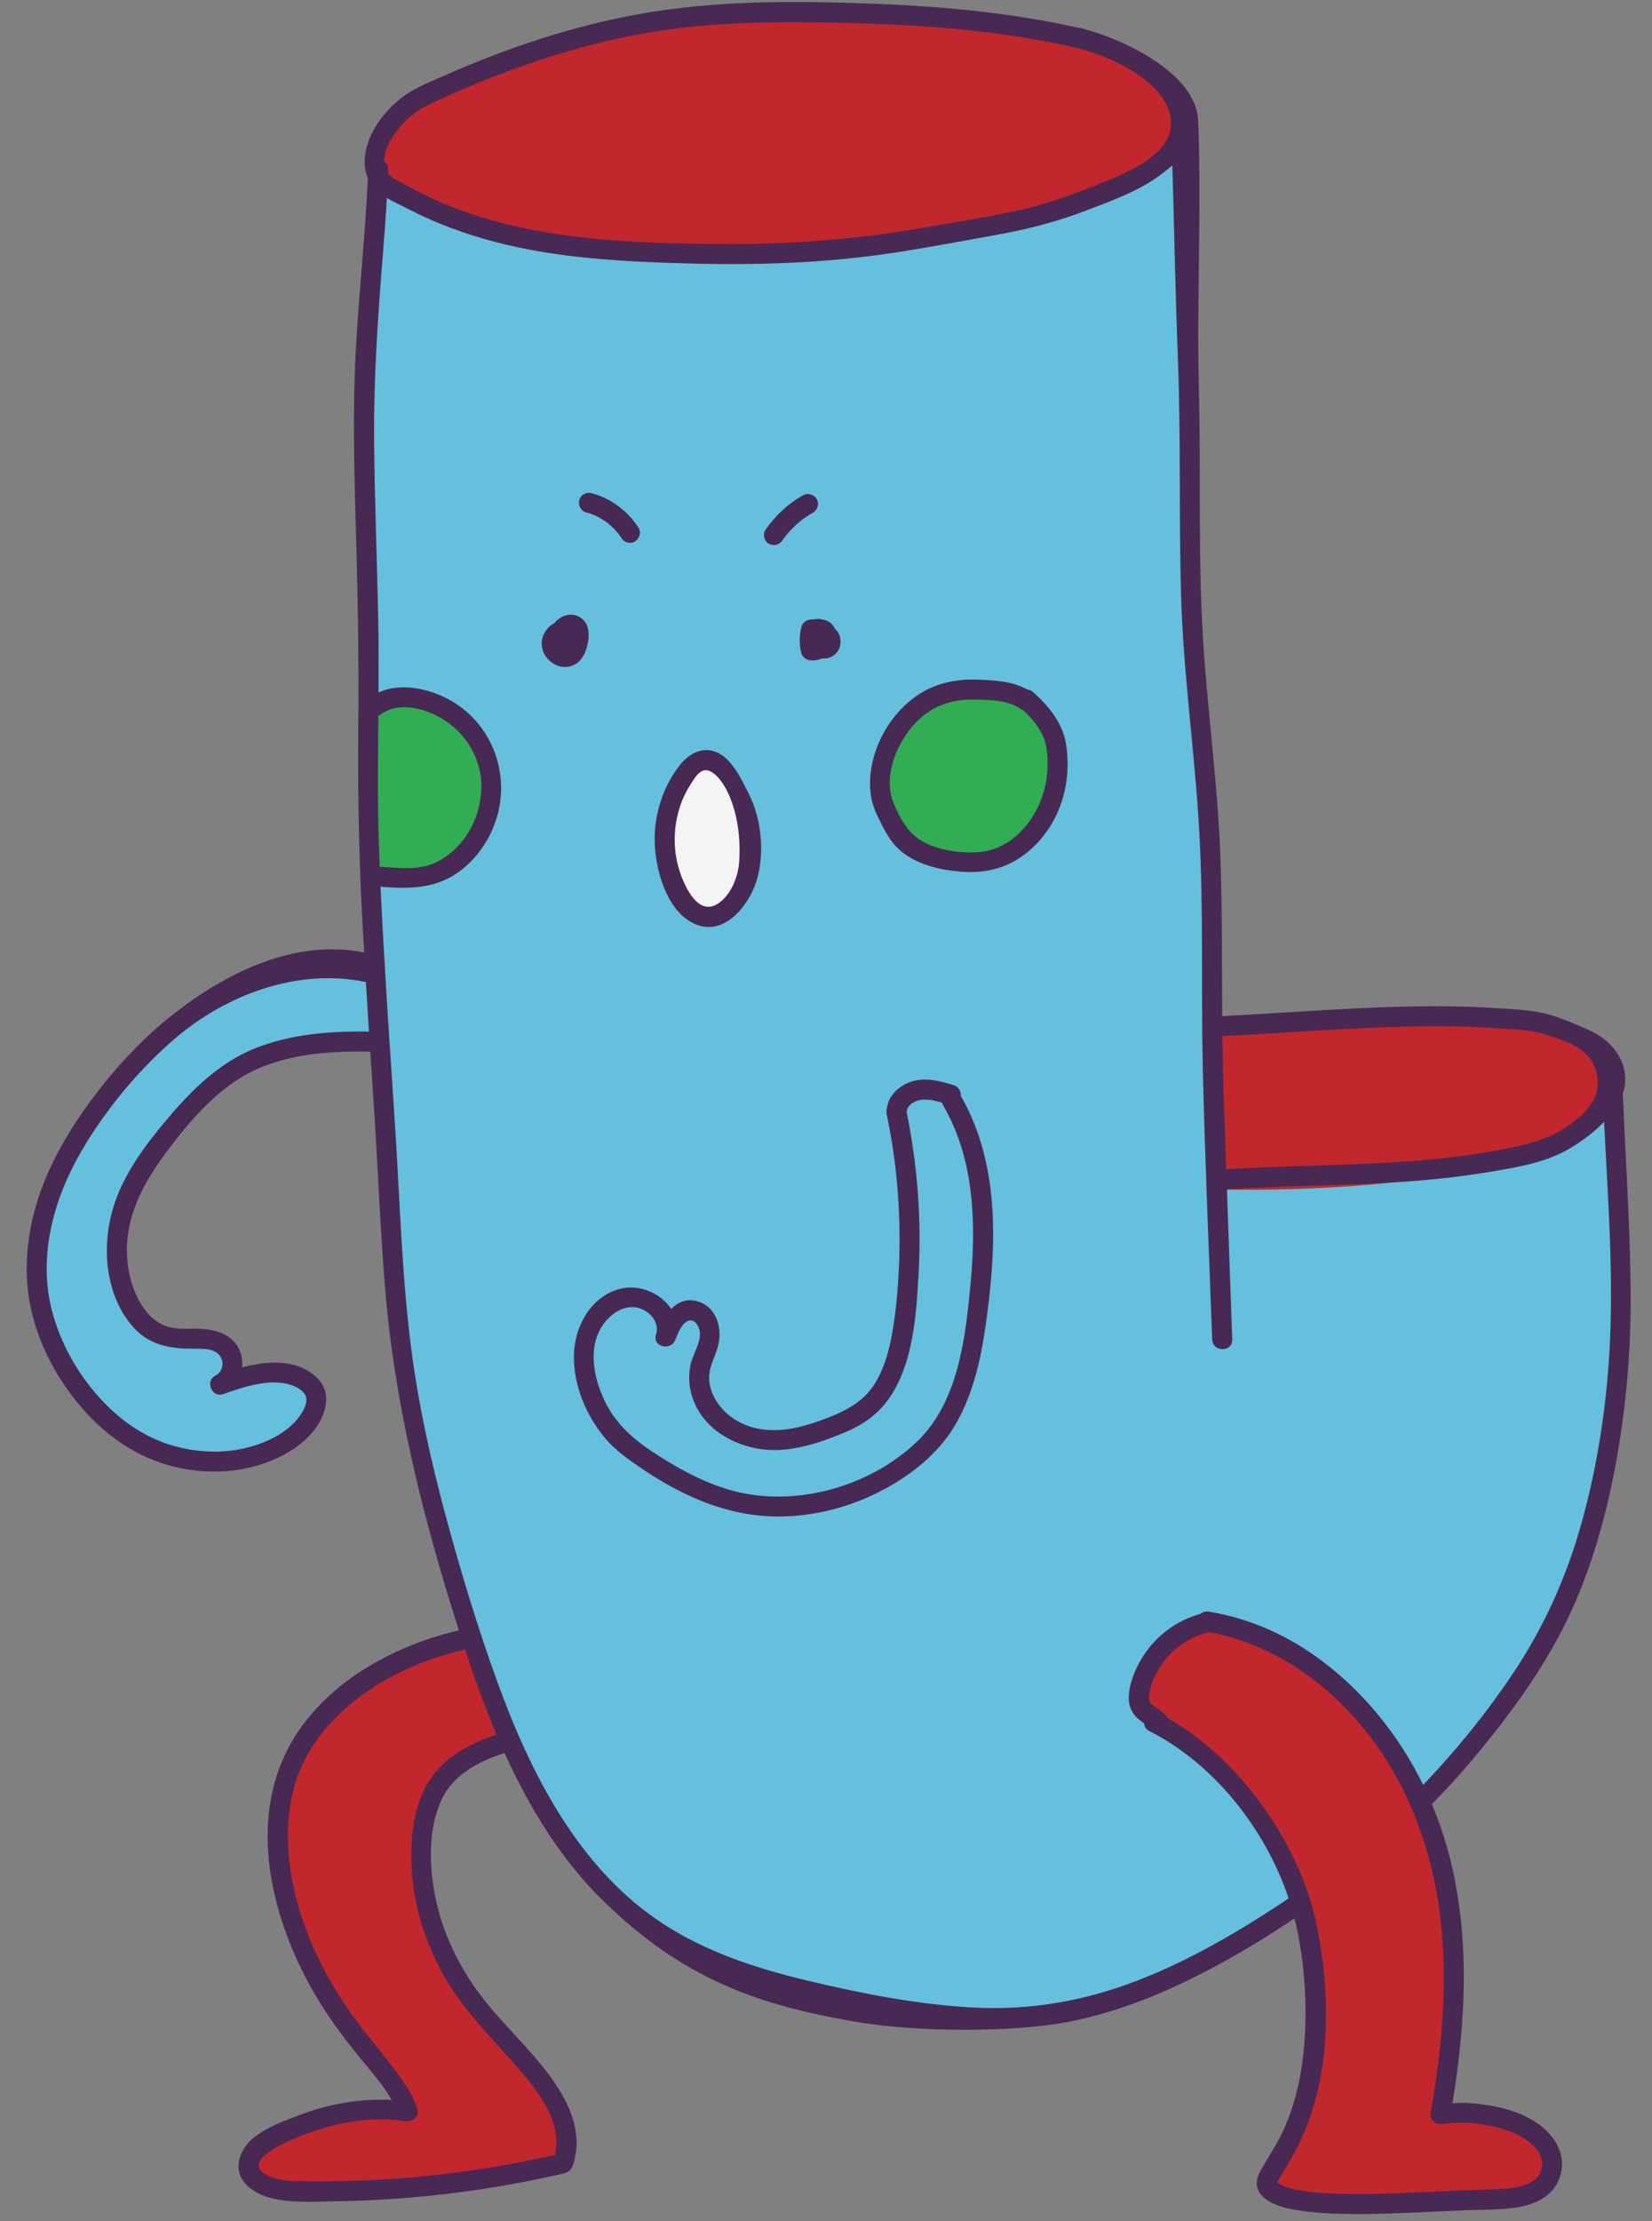 <?xml version="1.0" encoding="UTF-8" standalone="no"?><svg xmlns="http://www.w3.org/2000/svg" xmlns:xlink="http://www.w3.org/1999/xlink" fill="#472953" height="332.8" preserveAspectRatio="xMidYMid meet" version="1" viewBox="-4.0 -0.3 247.6 332.8" width="247.6" zoomAndPan="magnify"><rect x="-4.0" y="-0.3" width="247.6" height="332.8" fill="#808080" stroke="none"/><g id="change1_1"><path d="M172.785,14.274c0,0,0.913,67.304,2.217,77.519s2.739,61.677,2.739,61.677 c62.661-4.718,59.283,6.043,59.716,9.593c6.107,62.246-8.651,83.296-18.433,94.667 c-9.783,11.371-33.261,35.217-59.674,42.652s-59.87-3.522-74.152-19.761s-21.326-43.044-26.022-61.63 s-6.457-59.87-7.113-70.826c-0.657-10.957-1.3-51.652-0.765-52.45c0.535-0.798-1.708-59.268,0.765-73.355 c2.474-14.087,45.781-21.501,58.02-21.13C169.263,3.023,172.785,14.274,172.785,14.274z M51.937,144.644l0.71,9.783 c0,0-21.058-2.152-32.797,17.022s-3.587,26.739-0.848,27.522s15.391-1.044,11.087,7.174 c7.304-1.174,13.664-1.021,13.696,2.87s-7.174,13.565-21.391,9.261c-14.217-4.304-26.405-20.739-19.398-38.217 S23.698,142.622,51.937,144.644z" fill="#65c0dd"/></g><g id="change2_1"><path d="M154.11,111.492c2.609,5.852-1.1,13.82-6.108,15.924 c-7.627,3.205-19.197,0.659-19.979-10.82c-0.783-11.478,8.077-14.03,13.565-13.826 C148.632,103.031,151.502,105.64,154.11,111.492z M68.118,116.919c-0.196-5.489-3.385-14.139-14.776-12.524 c-0.651,0.092-1.264,0.223-1.857,0.374c0.241,6.814,0.635,18.781,0.693,25.665c2.626,1.159,5.331,1.119,8.151-0.393 C65.977,127.014,68.369,123.963,68.118,116.919z" fill="#31ad54"/></g><g id="change3_1"><path d="M108.22,125.427c1.435,6.152-3.13,11.065-6.118,11.456c-2.987,0.391-5.327-1.759-6.143-9.467 s2.952-13.127,6.024-13.489C106.134,113.438,106.785,119.275,108.22,125.427z M108.22,125.427 c1.435,6.152-3.13,11.065-6.118,11.456c-2.987,0.391-5.327-1.759-6.143-9.467s2.952-13.127,6.024-13.489 C106.134,113.438,106.785,119.275,108.22,125.427z" fill="#f4f4f4"/></g><g id="change4_1"><path d="M177.742,153.471c51-4.152,58.592,1.857,59.716,7.021 c-0.675,19.826-60.629,17.372-60.629,17.372S178.133,168.057,177.742,153.471z M52.064,24.158 c0.398,0.242,0.677,0.677,0.653,1.309c-0.008,0.202-0.02,0.404-0.028,0.606c0.009,0.012,0.014,0.025,0.023,0.036 c0.57,0.736,1.534,1.135,2.319,1.565c0.889,0.486,1.764,0.996,2.662,1.465c1.985,1.036,4.026,1.944,6.115,2.731 c4.222,1.591,8.6,2.719,13.029,3.5c9.285,1.637,18.897,1.872,28.299,1.906c9.931,0.036,19.688-0.737,29.479-2.457 c4.843-0.851,9.718-1.665,14.529-2.691c4.296-0.916,8.463-2.346,12.52-4.052c3.894-1.638,11.787-4.418,11.968-9.805 c-0.005-0.138-0.008-0.276-0.013-0.414c-0.001-0.026,0.006-0.048,0.007-0.073 c-0.021-0.4-0.081-0.814-0.19-1.242c-0.633-2.486-2.574-4.487-4.547-5.943c-2.959-2.184-6.371-3.568-9.868-4.537 c-0.071-0.007-0.141-0.01-0.215-0.028c-2.356-0.547-4.724-1.03-7.106-1.444 c-9.656-1.681-19.453-2.253-29.232-2.482c-9.772-0.229-19.634-0.155-29.298,1.515 c-9.257,1.599-18.284,4.522-26.955,8.188c-2.178,0.921-4.333,1.899-6.469,2.918 c-1.615,0.77-3.028,1.611-4.299,2.912C54.111,19.009,52.028,21.781,52.064,24.158z M66.742,245.535l5.217,14.217 c0,0-15.522,4.696-12.652,21.261s13.826,25.565,15.261,26.87s8.478,8.87,5.609,15.652 c-4.826,1.826-42.913,9-46.304,2.217c-3.391-6.783,9.783-10.174,21.783-10.043 c-1.435-2.609-1.826-5.348-1.826-5.348s-14.348-11.609-15.652-29.217S41.046,251.927,66.742,245.535z M176.698,242.535c0,0-12.652,2.739-9.522,13.826c7.565,4.696,15.729,9.234,21.391,23.217 c5.662,13.983,7.304,33-2.87,46.826c0.652,2.087,4.696,3.522,10.957,3.13c6.261-0.391,25.304,0.064,25.304,0.064 s7.565-1.531,7.174-5.543c-0.391-4.012-2.217-8.217-17.217-7.826c2.348-7.565,3.261-33-3-47.217 C202.655,254.796,190.524,245.666,176.698,242.535z" fill="#c1272d"/></g><g id="change5_1"><path d="M239.542,170.501c-0.115-2.32-0.221-4.64-0.313-6.961c1.049-3.052-0.267-6.239-2.895-8.212 c-1.294-0.971-2.841-1.598-4.326-2.216c-1.615-0.672-3.289-1.327-5.007-1.681 c-2.053-0.423-4.216-0.51-6.303-0.653c-2.543-0.174-5.091-0.265-7.639-0.296 c-11.217-0.137-22.402,0.888-33.596,1.445c-0.1,0.005-0.192,0.022-0.282,0.042 c-0.05-7.684,0.002-15.369-0.24-23.05c-0.372-11.849-2.132-23.59-2.745-35.422 c-0.613-11.822-0.214-23.674-0.509-35.504c-0.332-13.311,0.399-26.729-0.096-40.034 c-0.002-0.044-0.016-0.083-0.022-0.125c-0.193-5.748-7.16-9.893-11.896-11.957 c-1.861-0.811-3.772-1.466-5.734-1.985c-0.139-0.037-0.27-0.05-0.396-0.051 c-9.8-2.177-19.823-3.156-29.843-3.553c-10.257-0.406-20.622-0.557-30.824,0.743 c-9.768,1.244-19.283,3.94-28.431,7.551c-2.22,0.876-4.422,1.804-6.603,2.775 c-1.906,0.849-3.868,1.625-5.534,2.904c-2.783,2.136-5.268,5.376-5.625,8.965c-0.107,1.076,0.033,2.176,0.452,3.158 c-0.405,8.834-1.392,17.63-1.842,26.462c-0.473,9.261-0.17,18.55,0.091,27.813 c0.264,9.407,0.405,18.797,0.315,28.207c-0.089,9.327,0.087,18.61,0.562,27.925 c0.096,1.875,0.218,3.747,0.325,5.62c-10.188-2.041-20.298,2.773-28.482,9.145 c-4.679,3.643-8.745,8.043-12.288,12.785c-3.568,4.775-6.642,10.04-8.353,15.78 c-1.634,5.483-2.015,11.293-0.543,16.852c1.412,5.33,4.244,10.281,7.948,14.349c3.563,3.914,8.02,6.848,13.188,8.125 c5.002,1.236,10.381,0.978,15.118-1.114c2.628-1.161,5.155-2.915,6.644-5.429c0.773-1.306,1.223-2.819,1-4.338 c-0.192-1.31-1.077-2.339-2.119-3.111c-2.896-2.145-6.856-1.792-10.418-0.882 c0.075-0.761,0.004-1.542-0.263-2.28c-1.045-2.886-4.113-3.529-6.855-3.518 c-1.51,0.006-3.056,0.125-4.487-0.458c-1.398-0.569-2.526-1.646-3.333-2.901 c-1.637-2.546-2.353-5.559-2.322-8.567c0.058-5.658,2.824-10.408,6.124-14.804 c3.067-4.086,6.74-8.407,11.193-11.033c5.715-3.369,12.633-3.862,19.158-3.75 c0.163,2.463,0.321,4.926,0.487,7.388c0.624,9.242,0.968,18.503,1.709,27.738 c1.42,17.703,5.702,34.743,11.086,51.611c-0.068,0.008-0.135,0.011-0.206,0.028 c-10.328,2.446-21.047,8.533-25.788,18.436c-5.601,11.701-1.607,25.974,4.702,36.531 c1.885,3.154,4.064,6.102,6.393,8.938c1.613,1.964,3.522,4.088,4.815,6.409c-4.657-0.26-9.336,0.584-13.712,2.219 c-2.39,0.893-5.206,1.93-7.168,3.61c-1.669,1.43-2.767,3.933-1.558,5.99 c1.059,1.804,3.286,2.701,5.247,3.072c2.866,0.542,5.948,0.328,8.85,0.286c6.415-0.091,12.818-0.578,19.175-1.434 c3.192-0.43,6.372-0.95,9.532-1.57c1.581-0.31,3.158-0.645,4.728-1.004c0.71-0.162,1.422-0.234,1.839-0.908 c0.298-0.482,0.448-1.166,0.566-1.709c0.983-4.546-1.364-8.924-4.009-12.452c-2.905-3.875-6.478-7.159-9.493-10.935 c-3.437-4.305-6.031-9.353-7.263-14.734c-1.089-4.755-1.385-10.619,0.651-15.194 c1.768-3.974,5.593-5.947,9.545-7.224c3.731,8.243,8.453,15.994,14.97,22.33 c11.666,11.342,22.779,15.497,38.322,18.045c8.568,1.405,22.747,1.552,31.332-0.12 c8.228-1.602,16.092-5.061,23.39-9.106c3.558-1.972,7.014-4.102,10.373-6.366 c0.144,0.569,0.289,1.137,0.407,1.707c1.272,6.121,1.583,12.682,0.893,18.898 c-0.428,3.855-1.384,7.745-3.017,11.261c-0.936,2.015-2.157,3.832-3.267,5.747 c-1.113,1.922-0.873,3.556,1.173,4.767c1.629,0.964,3.608,1.273,5.454,1.512c2.448,0.317,4.924,0.391,7.39,0.4 c5.661,0.02,11.314-0.352,16.968-0.58c4.643-0.187,12.104,0.46,13.838-5.17 c0.92-2.988-0.685-5.796-3.035-7.565c-2.77-2.085-6.445-2.925-9.836-3.252c-1.103-0.106-2.197-0.108-3.289-0.041 c2.085-12.613,2.701-25.728-0.756-38.149c-0.63-2.265-1.412-4.488-2.324-6.656 c2.543-2.602,4.986-5.309,7.303-8.138c5.199-6.347,10.034-13.096,13.485-20.57 c3.625-7.852,5.823-16.374,7.22-24.886c1.247-7.598,1.831-15.24,1.782-22.936 C240.351,185.818,239.923,178.157,239.542,170.501z M34.039,156.851c-5.146,2.114-9.148,6.017-12.706,10.197 c-3.477,4.086-6.967,8.68-8.459,13.915c-1.645,5.772-1.055,12.825,3.022,17.502 c2.408,2.762,5.572,3.334,9.064,3.313c1.347-0.008,3.387-0.105,4.137,1.288c0.557,1.034,0.147,2.274-0.868,2.79 c-1.499,0.763-0.459,3.3,1.156,2.742c3.157-1.091,7.614-2.663,10.869-1.131c0.62,0.292,1.429,0.838,1.616,1.54 c0.268,1.01-0.51,2.28-1.082,3.043c-1.4,1.868-3.619,3.148-5.778,3.947c-4.179,1.547-8.792,1.546-13.052,0.319 c-4.465-1.286-8.167-3.96-11.234-7.405c-3.23-3.628-5.67-8.034-6.914-12.734 c-1.339-5.055-0.942-10.275,0.543-15.257c1.494-5.012,4.131-9.606,7.158-13.843 c3.039-4.253,6.58-8.194,10.535-11.615c7.776-6.725,18.536-10.762,28.793-8.622 c0.15,2.476,0.297,4.952,0.458,7.427C45.465,154.185,39.469,154.621,34.039,156.851z M179.463,154.928 c9.195-0.458,18.377-1.226,27.584-1.415c4.63-0.095,9.267-0.044,13.888,0.282c1.873,0.132,3.839,0.179,5.669,0.621 c1.561,0.377,3.091,0.949,4.568,1.572c2.444,1.031,4.483,3.075,4.287,6.362c-0.167,2.8-2.652,4.875-4.888,6.326 c-3.385,2.196-7.183,2.852-11.1,3.54c-4.015,0.706-8.064,1.176-12.129,1.475 c-9.172,0.675-18.381,0.612-27.559,1.211c-0.122-3.49-0.242-6.981-0.369-10.471 c-0.115-3.172-0.174-6.344-0.209-9.517C179.288,154.924,179.371,154.932,179.463,154.928z M56.844,17.756 c1.234-1.226,2.604-2.019,4.171-2.745c2.073-0.96,4.164-1.882,6.277-2.751c8.412-3.456,17.172-6.212,26.153-7.719 c9.377-1.574,18.945-1.644,28.426-1.428c9.488,0.216,18.993,0.755,28.361,2.34 c2.31,0.391,4.608,0.846,6.894,1.362c0.072,0.016,0.14,0.019,0.209,0.026c3.393,0.913,6.703,2.218,9.574,4.277 c1.914,1.373,3.797,3.26,4.412,5.603c0.106,0.404,0.165,0.794,0.185,1.171c-0,0.024-0.008,0.044-0.007,0.069 c0.005,0.13,0.008,0.261,0.013,0.39c-0.176,5.078-7.834,7.699-11.612,9.243 c-3.936,1.609-7.979,2.957-12.147,3.82c-4.668,0.967-9.397,1.734-14.097,2.536 c-9.5,1.621-18.966,2.35-28.602,2.316c-9.122-0.032-18.448-0.253-27.457-1.797 c-4.297-0.736-8.545-1.8-12.641-3.3c-2.027-0.742-4.008-1.598-5.933-2.574 c-0.871-0.442-1.72-0.923-2.583-1.381c-0.762-0.405-1.698-0.781-2.25-1.475c-0.009-0.011-0.014-0.023-0.022-0.034 c0.008-0.19,0.02-0.381,0.027-0.571c0.023-0.596-0.247-1.006-0.634-1.234 C53.526,21.659,55.547,19.045,56.844,17.756z M52.663,120.373c-0.042-4.48,0.005-8.96,0.044-13.439 c0.114-0.046,0.228-0.104,0.344-0.188c2.922-2.136,7.254-0.763,9.959,1.121c2.819,1.963,4.814,5.181,5.085,8.628 c0.273,3.475-0.86,7.08-3.191,9.695c-1.338,1.501-3.034,2.725-4.998,3.242 c-2.138,0.563-4.421,0.31-6.596,0.153c-0.147-0.011-0.278,0.002-0.402,0.025 C52.789,126.531,52.692,123.452,52.663,120.373z M60.482,266.282c-2.545,3.782-2.998,8.835-2.783,13.266 c0.29,5.963,2.213,11.766,5.25,16.887c2.793,4.711,6.625,8.479,10.207,12.564c3.127,3.567,7.284,8.514,6,13.574 c-9.98,2.276-20.153,3.595-30.387,3.895c-2.577,0.076-5.155,0.088-7.732,0.039 c-1.765-0.034-3.578-0.08-5.16-0.972c-4.079-2.3,4.463-5.551,6.099-6.152 c4.661-1.712,9.789-2.643,14.74-1.866c1.032,0.162,2.255-0.653,1.845-1.845 c-0.923-2.682-2.719-5.001-4.44-7.216c-1.916-2.467-3.957-4.821-5.737-7.393 c-3.612-5.218-6.505-10.973-8.047-17.149c-1.427-5.718-1.773-12.109,0.154-17.757 c1.648-4.831,5.069-8.911,9.091-11.977c4.646-3.542,10.124-5.916,15.789-7.258 c0.117-0.028,0.223-0.065,0.319-0.11c1.411,4.286,2.957,8.585,4.73,12.788 C66.546,260.894,62.82,262.807,60.482,266.282z M212.379,294.382c0.134,7.285-0.657,14.548-1.935,21.712 c-0.215,1.203,0.67,2.021,1.845,1.845c3.46-0.518,7.256-0.006,10.495,1.316c2.224,0.908,5.291,3.115,4.074,5.92 c-0.941,2.168-4.111,2.391-6.121,2.51c-2.362,0.14-4.733,0.16-7.097,0.268 c-5.397,0.246-10.802,0.566-16.206,0.458c-2.2-0.044-4.433-0.123-6.602-0.518 c-0.771-0.14-1.546-0.311-2.284-0.579c-0.423-0.154-0.863-0.431-1.151-0.628c0.314-0.572,0.655-1.126,1.002-1.68 c1.356-2.164,2.536-4.401,3.466-6.784c3.652-9.364,3.463-20.47,1.448-30.174 c-1.365-6.574-4.447-12.844-8.418-18.228c-3.722-5.045-8.338-9.544-13.823-12.633 c-0.067-0.14-0.151-0.279-0.273-0.41c-0.573-0.613-1.29-1.034-1.945-1.547 c-0.539-0.422-0.734-0.74-0.65-1.444c0.18-1.518,0.826-3.008,1.632-4.292c1.669-2.658,4.358-4.56,7.418-5.239 c0.014-0.003,0.024-0.009,0.038-0.012c10.073,1.903,18.727,8.308,24.703,16.519 C209.118,270.55,212.158,282.385,212.379,294.382z M237.174,203.004c-0.541,8.394-1.872,16.79-4.133,24.895 c-2.264,8.115-5.644,15.629-10.341,22.628c-3.964,5.907-8.466,11.463-13.4,16.607 c-3.558-7.265-8.705-13.735-15.203-18.61c-4.969-3.727-10.774-6.363-16.921-7.348 c-0.505-0.081-0.929,0.07-1.249,0.335c-3.717,0.986-6.966,3.521-8.904,6.834 c-1.003,1.714-1.889,3.917-1.841,5.938c0.027,1.112,0.502,2.119,1.317,2.871c0.309,0.285,0.651,0.527,0.992,0.771 c0.01,0.437,0.231,0.861,0.755,1.127c9.706,4.928,17.392,14.63,20.89,25.08 c-0.316,0.216-0.631,0.434-0.951,0.645c-6.844,4.518-14.009,8.693-21.675,11.659 c-7.995,3.094-16.148,4.516-24.72,4.052c-8.394-0.454-16.789-2.121-24.952-4.075 c-7.472-1.789-14.89-4.217-21.38-8.422c-12.747-8.26-19.987-22.654-24.999-36.516 c-2.834-7.837-5.263-15.85-7.453-23.889c-2.318-8.51-4.256-17.151-5.383-25.905 c-1.144-8.883-1.536-17.859-2.029-26.795c-0.499-9.056-1.185-18.099-1.726-27.152 c-0.303-5.061-0.605-10.128-0.837-15.197c0.09,0.022,0.182,0.041,0.282,0.049 c4.221,0.305,8.18,0.249,11.694-2.425c2.776-2.112,4.745-5.203,5.614-8.575c1.749-6.78-1.34-13.985-7.608-17.22 c-2.999-1.548-7.099-2.401-10.284-0.908c0.023-3.584,0.031-7.169-0.037-10.754 c-0.175-9.126-0.559-18.248-0.622-27.376c-0.062-9.041,0.552-18.002,1.276-27.008 c0.24-2.986,0.463-5.974,0.638-8.964c1.02,0.614,2.141,1.116,3.132,1.628c4.178,2.161,8.623,3.801,13.172,4.985 c9.404,2.447,19.208,2.939,28.881,3.206c10.277,0.283,20.517-0.045,30.691-1.587 c5.089-0.771,10.145-1.74,15.212-2.641c4.657-0.829,9.159-1.961,13.583-3.651 c3.888-1.485,8.14-2.982,11.47-5.54c0.507-0.39,1.048-0.813,1.585-1.265 c0.287,9.684,0.459,19.414,0.835,29.068c0.461,11.831,0.126,23.673,0.477,35.505 c0.352,11.851,2.088,23.592,2.734,35.423c0.646,11.821,0.246,23.674,0.524,35.504 c0.316,13.47,0.911,26.941,1.404,40.405c0.07,1.925,3.071,1.934,3,0c-0.274-7.499-0.534-14.999-0.794-22.498 c8.735-0.565,17.496-0.544,26.229-1.119c4.441-0.293,8.869-0.778,13.258-1.514 c4.187-0.702,8.399-1.379,12.085-3.605c1.724-1.041,3.485-2.345,4.955-3.878 C237,179.514,237.929,191.283,237.174,203.004z M100.364,138.232c4.241,1.676,7.792-2.798,8.964-6.378 c1.372-4.192,0.796-9.533-1.109-13.232c-0.986-1.914-2.296-4.885-4.451-6.037c-2.3-1.23-4.484-0.041-5.936,1.83 c-2.761,3.558-4.056,8.224-3.634,12.703C94.571,131.068,96.299,136.625,100.364,138.232z M98.212,119.725 c0.338-0.864,0.776-1.691,1.273-2.473c0.438-0.69,1.018-1.708,1.794-2.056c2.094-0.939,6.094,4.796,5.509,13.632 c-0.152,2.294-1.29,5.115-3.291,6.335c-3.147,1.92-5.254-3.434-5.854-5.673 C96.781,126.277,97.002,122.82,98.212,119.725z M83.883,96.922c0.298-0.93,0.422-1.939,0.27-2.905 c-0.197-1.252-1.273-2.18-2.529-2.222c-0.933-0.031-1.912,0.485-2.505,1.234c-0.408,0.223-0.782,0.509-1.066,0.853 c-0.713,0.862-1.036,1.92-0.776,3.028c0.219,0.93,0.888,1.747,1.692,2.242c0.413,0.254,0.861,0.396,1.335,0.46 c0.604,0.081,1.153-0.027,1.706-0.275C82.981,98.901,83.572,97.892,83.883,96.922z M116.651,92.844 c-0.253,0.195-0.457,0.462-0.537,0.779c-0.326,1.285-0.334,2.617-0.025,3.906c0.075,0.315,0.288,0.586,0.537,0.779 c0.094,0.093,0.204,0.157,0.331,0.193c0.179,0.094,0.371,0.137,0.578,0.129c0.356,0.048,0.73-0.004,1.078-0.08 c0.192-0.042,0.381-0.111,0.565-0.191c0.278,0.018,0.555,0.009,0.843-0.046c0.44-0.084,0.823-0.323,1.16-0.606 c0.34-0.285,0.577-0.714,0.702-1.134c0.135-0.452,0.111-0.905,0.024-1.361c-0.042-0.219-0.143-0.43-0.236-0.629 c-0.093-0.201-0.248-0.394-0.389-0.555c-0.039-0.044-0.096-0.073-0.139-0.114c-0.372-0.771-1.065-1.363-1.963-1.385 c-0.168-0.069-0.345-0.11-0.527-0.098c-0.365,0.024-0.728,0.065-1.093,0.09 C117.219,92.544,116.924,92.632,116.651,92.844z M111.242,81.176c0.762,0.403,1.578,0.155,2.052-0.538 c0.159-0.232,0.332-0.452,0.493-0.682c-0.271,0.386-0.002,0.007,0.079-0.091c0.089-0.108,0.179-0.215,0.272-0.321 c0.377-0.433,0.779-0.845,1.203-1.232c0.207-0.189,0.419-0.373,0.636-0.55c0.054-0.044,0.109-0.088,0.164-0.132 c0.001-0.001,0.004-0.003,0.005-0.004c0.035-0.027,0.079-0.06,0.091-0.069c0.056-0.042,0.113-0.083,0.17-0.124 c0.466-0.337,0.951-0.646,1.451-0.93c0.683-0.388,0.973-1.377,0.538-2.052c-0.445-0.69-1.322-0.953-2.052-0.538 c-2.258,1.281-4.175,3.073-5.639,5.212C110.26,79.773,110.561,80.816,111.242,81.176z M83.861,76.481 c0.307,0.081,0.61,0.173,0.907,0.282c0.11,0.04,0.574,0.254,0.172,0.059c0.142,0.069,0.29,0.128,0.432,0.198 c0.556,0.27,1.089,0.59,1.589,0.954c0.037,0.027,0.075,0.055,0.112,0.083c0,0,0,0,0,0 c0.123,0.101,0.245,0.202,0.364,0.307c0.238,0.21,0.467,0.43,0.685,0.661c0.208,0.219,0.388,0.467,0.594,0.686 c0.036,0.049,0.072,0.099,0.108,0.148c0.101,0.142,0.198,0.287,0.292,0.434c0.424,0.659,1.352,0.99,2.052,0.538 c0.659-0.425,0.992-1.346,0.538-2.052c-1.621-2.522-4.14-4.424-7.05-5.19c-0.758-0.2-1.664,0.252-1.845,1.048 C82.634,75.421,83.049,76.267,83.861,76.481z M88.686,79.666c0.008,0.011,0.017,0.023,0.025,0.034 C88.656,79.632,88.591,79.537,88.686,79.666z M150.834,103.388c-0.284-0.253-0.596-0.37-0.901-0.39 c-2.171-1.256-5.2-1.395-7.594-1.471c-2.838-0.09-5.614,0.439-8.088,1.88 c-5.076,2.957-8.508,9.476-7.742,15.362c0.206,1.582,0.882,2.996,1.602,4.402c0.678,1.325,1.464,2.737,2.578,3.75 c2.517,2.288,6.028,3.117,9.322,3.382c3.43,0.277,6.632-0.411,9.431-2.489c2.722-2.021,4.671-4.865,5.708-8.086 c0.884-2.747,1.086-5.819,0.599-8.671C155.22,107.96,153.116,105.42,150.834,103.388z M152.907,115.951 c-0.57,5.341-4.555,11.052-10.318,11.428c-2.691,0.175-5.789-0.253-8.184-1.537 c-2.277-1.22-3.43-3.377-4.427-5.685c-1.933-4.478,0.95-10.577,4.586-13.364 c2.079-1.594,4.565-2.305,7.163-2.278c2.236,0.024,5.277,0.021,7.18,1.363c0.148,0.104,0.294,0.167,0.438,0.21 c1.504,1.419,2.872,3.063,3.378,5.103C153.059,112.551,153.072,114.398,152.907,115.951z M138.917,162.278 c-1.996-0.602-4.215-1.2-6.276-0.534c-1.734,0.561-3.417,1.957-3.677,3.857c-0.003,0.021-0.002,0.044-0.005,0.065 c-0.108,0.26-0.146,0.563-0.075,0.903c1.491,7.095,2.116,14.336,1.896,21.582 c-0.107,3.511-0.366,7.048-0.929,10.517c-0.447,2.756-1.109,5.553-2.518,7.99 c-1.661,2.872-4.177,4.261-7.181,5.435c-3.034,1.186-6.273,2.17-9.57,1.818c-2.917-0.312-5.726-1.829-7.271-4.377 c-0.625-1.031-1.022-2.181-1.028-3.395c-0.007-1.6,0.797-2.98,1.255-4.472c0.839-2.733-0.03-6.224-3.136-7.018 c-1.583-0.405-2.829,0.18-3.807,1.171c-1.507-2.311-4.651-3.685-7.426-3.066 c-4.61,1.028-7.139,5.774-7.155,10.194c-0.016,4.42,1.853,8.86,4.665,12.219 c1.488,1.778,3.415,3.137,5.315,4.439c2.252,1.542,4.618,2.928,7.088,4.091c4.735,2.231,9.748,3.444,15.002,3.193 c5.167-0.247,10.238-1.734,14.764-4.228c4.392-2.42,8.309-5.707,10.721-10.161 c2.324-4.291,3.418-9.129,4.114-13.921c1.674-11.532,2.357-24.235-3.687-34.687 C140.059,163.168,139.645,162.497,138.917,162.278z M132.018,165.74c-0.008,0.019-0.008,0.018-0.015,0.034 C132.011,165.754,132.017,165.74,132.018,165.74z M141.466,192.044c-0.753,8.1-1.836,17.779-8.069,23.699 c-6.374,6.053-15.84,9.129-24.541,7.936c-4.601-0.63-8.91-2.659-12.844-5.047 c-3.52-2.137-6.886-4.461-8.918-8.135c-1.849-3.343-3.088-8.072-1.132-11.64c0.997-1.819,2.986-3.513,5.194-3.292 c1.899,0.19,3.814,2.108,3.172,4.072c-0.611,1.869,2.199,2.553,2.893,0.797c0.353-0.894,0.888-2.355,1.832-2.794 c1.076-0.501,1.796,0.876,1.852,1.761c0.094,1.463-0.879,2.9-1.272,4.274c-0.413,1.446-0.444,2.958-0.121,4.424 c1.347,6.115,7.9,9.275,13.709,8.825c3.369-0.261,6.552-1.396,9.638-2.712c2.897-1.235,5.212-3.013,6.874-5.72 c3.197-5.207,3.609-12.002,3.944-17.941c0.459-8.125-0.168-16.291-1.798-24.262 c0.018-0.114,0.036-0.228,0.068-0.34c0.003-0.009,0.019-0.065,0.036-0.117c0.015-0.031,0.03-0.061,0.047-0.091 c0.036-0.066,0.073-0.13,0.114-0.192c0.007-0.011,0.028-0.041,0.049-0.071c0.025-0.029,0.05-0.06,0.06-0.07 c0.051-0.056,0.104-0.111,0.159-0.163c0.054-0.053,0.117-0.1,0.169-0.154c0.006-0.006,0-0.002,0.004-0.007 c0.006-0.004,0.003-0.002,0.011-0.006c0.13-0.086,0.259-0.171,0.396-0.246c0.084-0.046,0.323-0.144,0.278-0.133 c0.13-0.046,0.259-0.094,0.393-0.13c0.075-0.02,0.15-0.038,0.226-0.054c0.01-0.002,0.048-0.01,0.085-0.018 c0.053-0.006,0.167-0.021,0.187-0.022c0.103-0.008,0.206-0.013,0.309-0.016c0.206-0.005,0.412-0.001,0.618,0.012 c0.118,0.007,0.236,0.019,0.354,0.031c0.029,0.003,0.065,0.008,0.095,0.013c0.559,0.094,1.106,0.235,1.651,0.387 c0.035,0.132,0.083,0.265,0.162,0.4C142.053,173.364,142.309,182.985,141.466,192.044z" fill="inherit"/></g></svg>